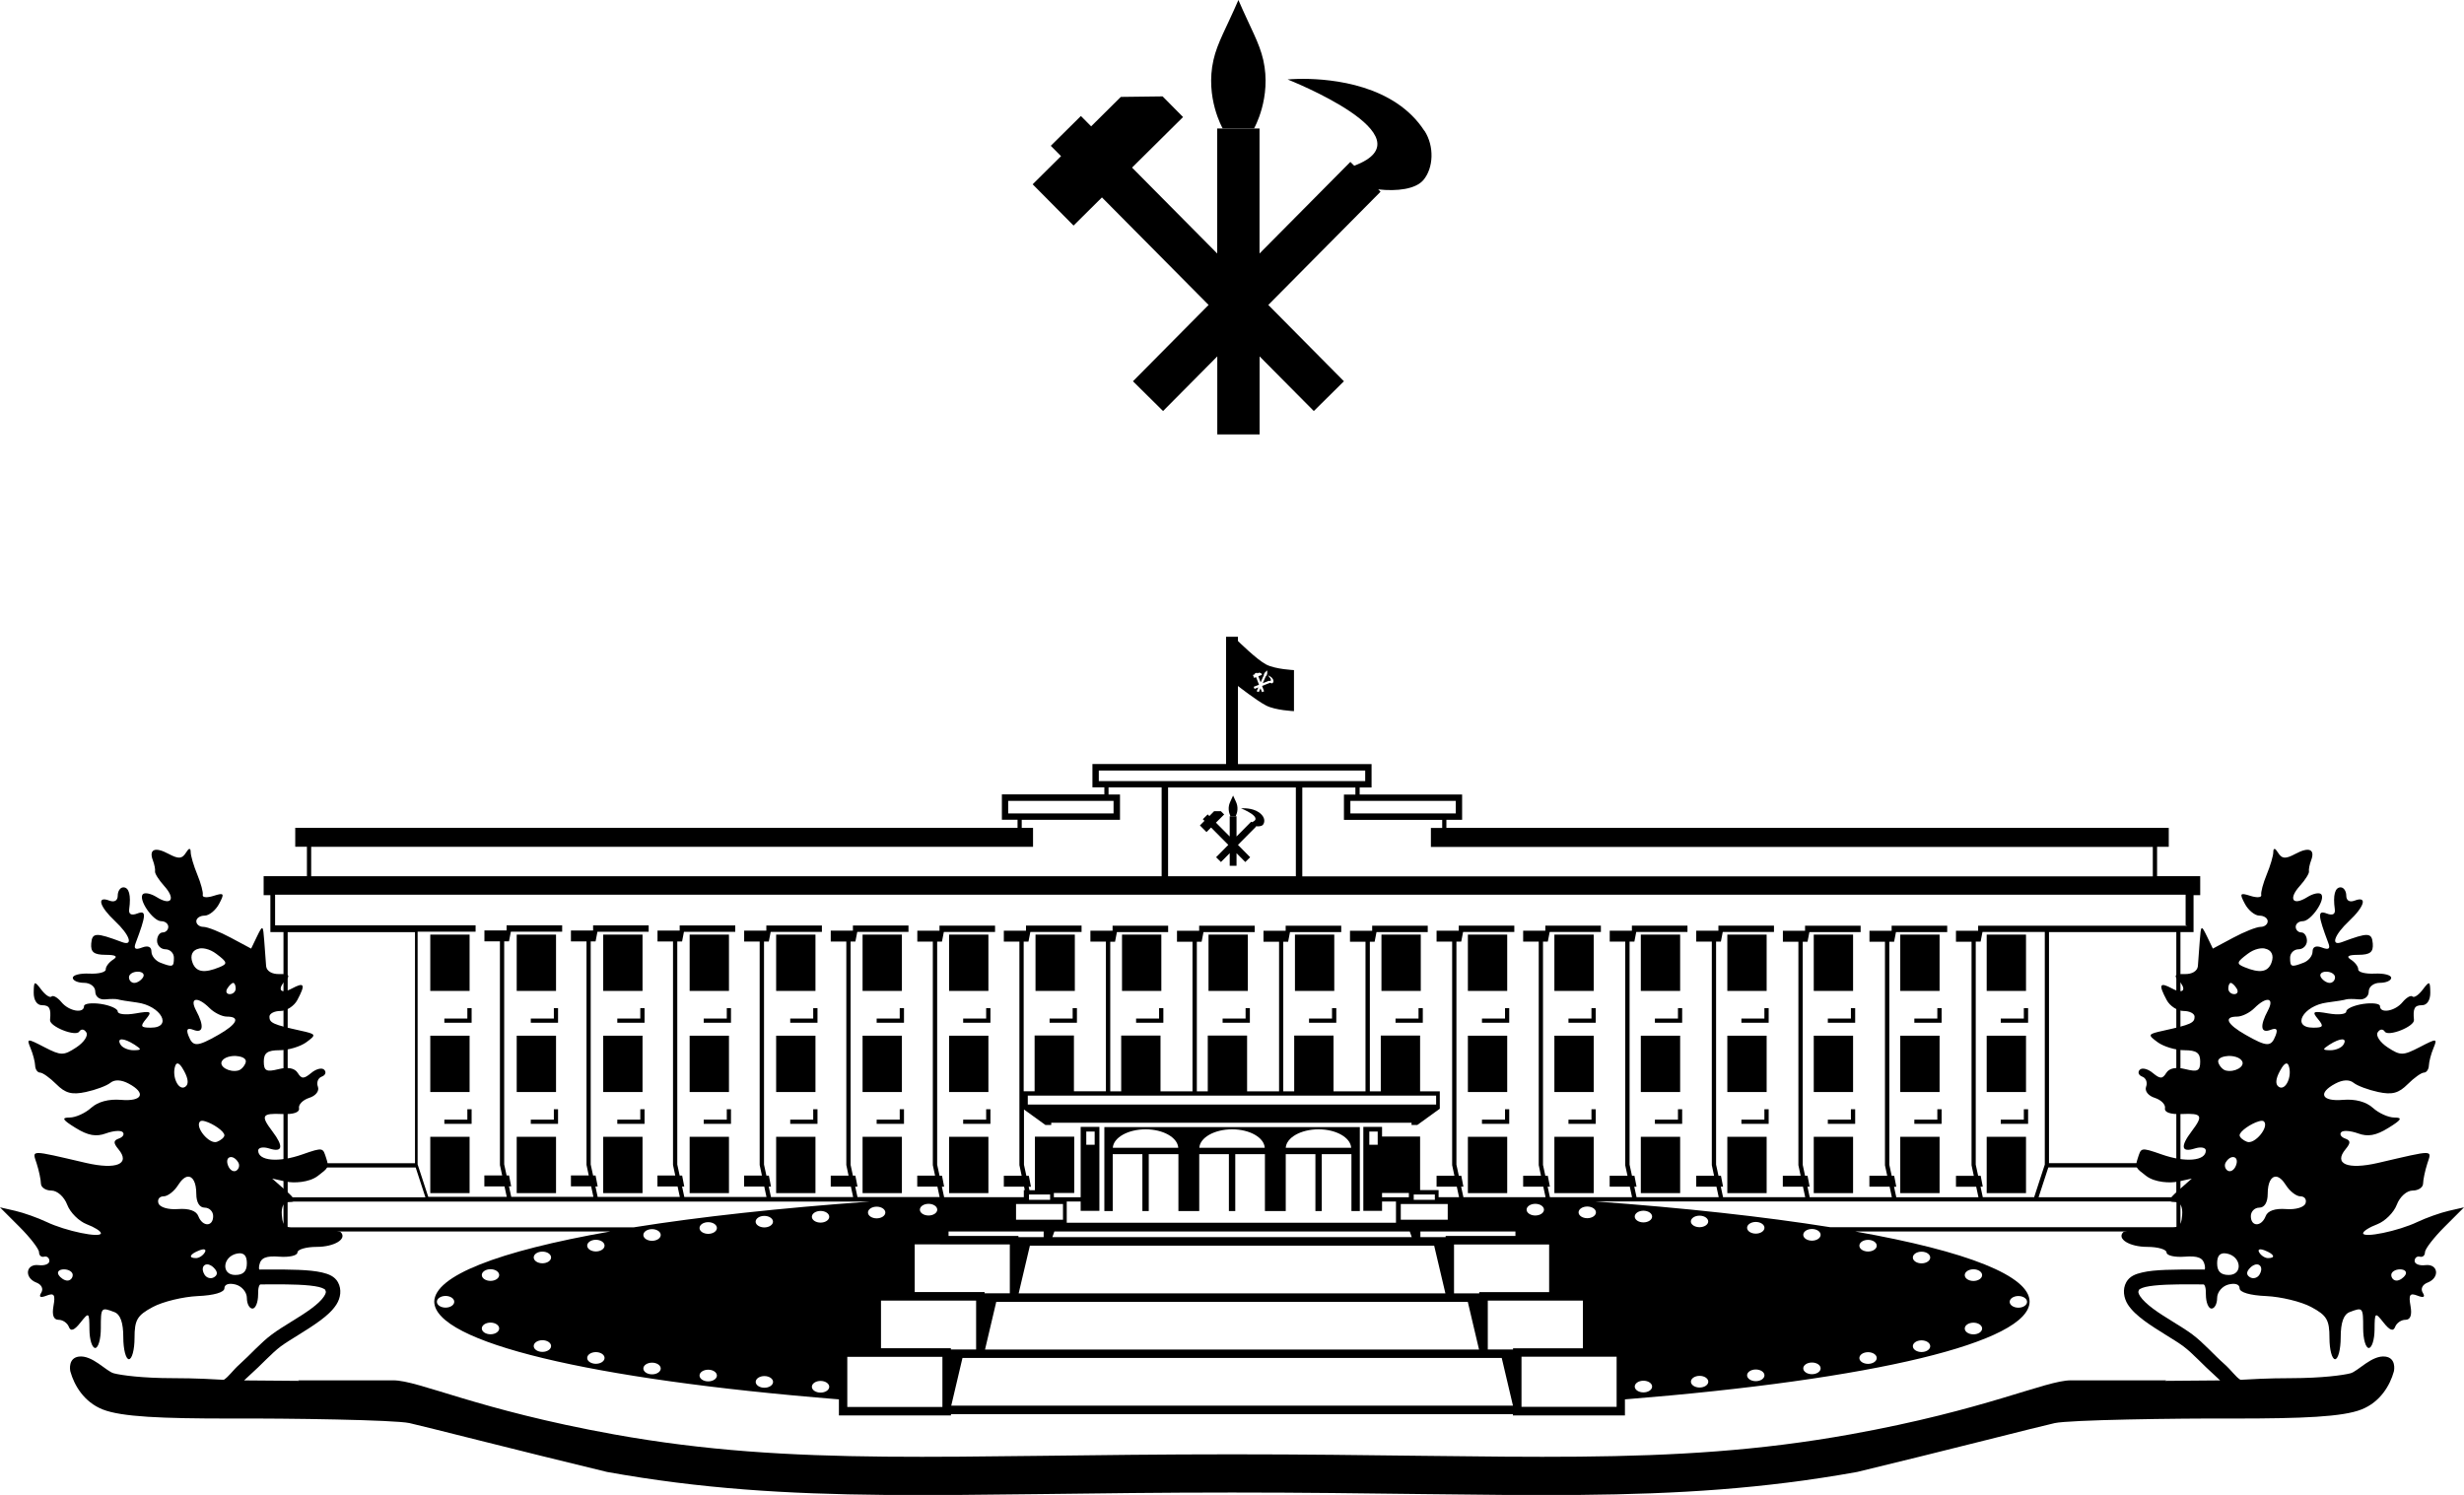 <?xml version="1.0" encoding="UTF-8"?>
<svg id="_레이어_2" data-name="레이어 2" xmlns="http://www.w3.org/2000/svg" viewBox="0 0 328.99 199.62">
  <defs>
    <style>
      .cls-1 {
        fill-rule: evenodd;
      }
    </style>
  </defs>
  <g id="svg1">
    <g>
      <path id="path10" class="cls-1" d="m35.6,169.52c-.79,0-1.62.01-2.47.02.04.63-.08,1.36-.35,1.35-.21,0-.24,0-.31,0,0,.02,0,.03,0,.05.03.2,0,.4-.06.59,2.89-.02,5.43-.06,7.36.02,1.18.05,2.15.15,2.79.3.64.15.86.38.83.33.18.32.16.47-.13.93-.29.46-.92,1.06-1.71,1.64-1.59,1.18-3.77,2.33-5.25,3.44-1.51,1.12-2.87,2.7-4.28,3.96-.97.86-1.46,1.67-2.14,2.1-1.18-.07-3.69-.22-6.77-.22-4.12,0-6.93-.39-7.92-.65-1-.26-2.88-2.47-4.67-2.23-1.41.19-1.19,1.74-1.12,2,.51,1.83,1.81,4.07,4.32,5.06,2.51.99,7.86,1.21,17,1.21,7.88-.04,22.01.18,23.96.61,1.95.43,14.53,3.67,26.36,6.52,25.06,4.52,45.86,2.75,83.47,2.75h0c37.61,0,58.41,1.77,83.47-2.75,11.83-2.85,24.42-6.1,26.36-6.52,1.95-.43,16.08-.65,23.96-.61,9.14,0,14.49-.22,17-1.21s3.81-3.22,4.32-5.06c.07-.26.3-1.81-1.12-2-1.8-.24-3.67,1.97-4.67,2.23-1,.26-3.8.64-7.92.65-3.08,0-5.59.15-6.77.22-.68-.43-1.17-1.24-2.14-2.1-1.42-1.25-2.78-2.84-4.28-3.96-1.49-1.11-3.67-2.26-5.25-3.44-.79-.59-1.42-1.19-1.71-1.64-.29-.46-.31-.61-.13-.93-.03.05.19-.18.83-.33.64-.15,1.61-.25,2.79-.3,1.93-.08,4.48-.04,7.36-.02-.06-.19-.09-.4-.06-.59,0-.02,0-.03,0-.05-.08,0-.1,0-.31,0-.27,0-.39-.73-.35-1.35-.86,0-1.68-.01-2.47-.02h0c-1.58,0-3.01,0-4.25.05-1.24.05-2.29.14-3.16.35-.87.2-1.66.49-2.11,1.29h0c-.54.97-.33,2.12.19,2.96.53.83,1.32,1.52,2.2,2.18,1.77,1.31,3.99,2.5,5.25,3.44,1.23.92,2.6,2.47,4.15,3.85.26.23.5.46.74.69-2.76.01-5.37.04-7.35.06.05-.03.12-.05.17-.07h-12.74c-3.39,0-11.29,3.94-29.43,7.21-24.34,4.39-44.8,2.67-82.57,2.67h0c-37.77,0-58.23,1.72-82.57-2.67-18.18-3.28-26.02-7.21-29.43-7.21h-12.74c.05.03.12.05.17.07-1.98-.02-4.59-.05-7.35-.06.24-.23.48-.46.74-.69,1.55-1.37,2.92-2.93,4.15-3.85,1.26-.93,3.48-2.13,5.25-3.44.89-.66,1.67-1.34,2.2-2.18.53-.83.73-1.98.19-2.95h0c-.45-.8-1.24-1.09-2.11-1.3-.87-.2-1.92-.3-3.16-.35-1.24-.05-2.67-.06-4.25-.05h0Z"/>
      <path id="path1-3" d="m25.29,113.35c-.11.02-.27.2-.48.54-.51.81-.98.83-2.3.13-1.82-.98-2.67-.62-2.09.89.2.53.33,1.19.28,1.45-.05.27.5,1.14,1.22,1.94,1.58,1.75.95,2.71-.99,1.5-.76-.48-1.59-.66-1.85-.4-.67.67,1.33,3.61,2.45,3.61.52,0,.94.34.94.75s-.34.75-.75.75-.75.51-.75,1.12.51,1.13,1.12,1.13,1.13.51,1.13,1.12c0,1.26-.14,1.31-1.81.67-.65-.25-1.19-.91-1.19-1.48,0-.65-.46-.85-1.26-.54-.89.34-1.14.17-.85-.59,1.42-3.77,1.46-4.43.23-3.96-.8.31-1.18.11-1.09-.57.26-1.87-.02-2.92-.78-2.92-.41,0-.75.5-.75,1.1,0,.67-.44.93-1.12.67-1.73-.66-1.34.77.75,2.73,1.99,1.87,2.5,3.4.94,2.81-3.49-1.31-3.99-1.29-4.11.19-.09,1.15.35,1.5,1.9,1.51,1.39,0,1.71.21,1.01.65-.55.35-.99.94-.97,1.3.02.37-.97.62-2.19.56-1.22-.06-2.21.19-2.21.56s.68.67,1.5.67,1.5.5,1.5,1.17.57,1.11,1.31,1.04c.72-.07,1.48-.07,1.69,0s1.36.27,2.56.42c3.22.42,4.84,3.36,1.85,3.36-1.35,0-1.44-.18-.63-1.16.84-1.01.66-1.1-1.41-.74-1.3.23-2.37.11-2.37-.26s-1.01-.82-2.25-1.01c-1.24-.18-2.25-.05-2.25.29,0,1.04-2.01.69-3.01-.52-.52-.63-1.12-.97-1.33-.76-.21.21-.83-.2-1.37-.92-.91-1.2-.99-1.17-1.01.39-.01,1.01.43,1.69,1.1,1.69,1.01,0,1.23.42,1.08,1.97-.09.87,3.41,2.27,3.89,1.56.27-.4.67-.36.96.11.27.44-.34,1.34-1.35,2-1.7,1.11-2.03,1.11-4.26-.04-2.31-1.2-2.39-1.19-1.84.14.32.76.59,1.81.61,2.32.02.52.32.94.66.94s1.32.7,2.17,1.55c1.21,1.21,2.08,1.44,3.94,1.04,1.31-.28,2.79-.83,3.28-1.23.57-.46,1.44-.42,2.44.11,2.38,1.27,1.84,2.41-1.02,2.17-1.64-.14-3.09.25-4,1.07-.78.71-2.07,1.29-2.87,1.29-1.13,0-.96.3.81,1.39,1.65,1.02,2.73,1.21,4.04.73.99-.36,2-.44,2.25-.16.25.27.02.65-.51.84-.76.27-.77.58-.07,1.43,1.64,1.97-.25,2.77-4.33,1.83-7.66-1.78-7.18-1.78-6.58.1.3.94.55,2.13.56,2.65s.63.94,1.4.94,1.7.81,2.11,1.89c.39,1.04,1.57,2.21,2.61,2.61,1.04.39,1.89.93,1.89,1.2,0,.68-4.71-.29-7.24-1.5-1.18-.56-3.06-1.23-4.19-1.49l-2.05-.47,2.61,2.61c1.44,1.44,2.61,2.96,2.61,3.39s.3.69.68.59c.37-.1.69.15.7.56.02.41-.63.67-1.43.57-1.74-.21-1.97,1.7-.28,2.34.67.26.94.83.63,1.33-.37.6-.14.73.71.4,1.01-.39,1.19-.12.92,1.37-.22,1.22,0,1.86.68,1.86.56,0,1.17.42,1.37.94.24.65.72.48,1.54-.56,1.15-1.45,1.19-1.42,1.21.94.01,1.34.36,2.44.77,2.44s.75-1.18.75-2.62c0-2.82.03-2.85,1.81-2.17.8.31,1.19,1.4,1.19,3.37,0,1.61.34,2.92.75,2.92s.75-1.27.75-2.83c0-2.42.35-3.02,2.44-4.14,1.34-.72,4.04-1.37,6-1.46,2.17-.09,3.56-.5,3.56-1.04s.62-.73,1.5-.5c.83.22,1.5,1.02,1.5,1.8s.34,1.41.75,1.41.75-.84.75-1.87c0-1.75.25-1.88,3.69-1.88.51,0,.9.03,1.34.05-.1-.27-.21-.53-.3-.8-4.21,0-4.8-.17-4.57-1.31.2-.97.89-1.26,2.68-1.12,1.32.1,2.41-.15,2.41-.56s1.16-.75,2.58-.75c2.36,0,4.1-1.07,3.2-1.97-.2-.2-2.02-.38-4.04-.4-3.33-.03-3.69-.2-3.82-1.83-.1-1.22.24-1.8,1.05-1.8.92,0,.78-.37-.57-1.56l-1.77-1.56,1.83.4c1.01.22,3.09.15,4.27-.76,1.33-1.03,1.53-1.1,1.12-2.34-.47-1.4-.31-1.54-3.21-.52-3.15,1.11-5.88.87-5.88-.52,0-.41.67-.54,1.5-.27,1.78.56,1.92-.28.4-2.29-1.6-2.12-1.42-2.44,1.29-2.32,1.53.07,2.37-.22,2.26-.78-.09-.49.52-1.11,1.37-1.38.88-.28,1.37-.92,1.15-1.5-.21-.55.02-1.15.51-1.33.49-.18.65-.58.35-.91s-1.08-.14-1.74.41c-.99.82-1.3.83-1.81,0-.4-.64-1.3-.82-2.57-.5-1.62.41-1.96.23-1.96-1.02,0-1.16.49-1.51,2.11-1.51,1.16,0,2.76-.48,3.56-1.06,1.39-1.02,1.35-1.09-.8-1.56-3.61-.8-4.12-1.03-4.12-1.85,0-.43.66-.77,1.47-.77s1.82-.65,2.25-1.45c1.13-2.11.96-2.45-.72-1.55-1.58.85-2.04.09-.73-1.22.53-.53.24-.75-.92-.71-1,.04-1.73-.4-1.79-1.06-.05-.62-.16-2.14-.25-3.37-.16-2.14-.2-2.17-.96-.61l-.79,1.64-2.71-1.45c-1.49-.8-3.13-1.45-3.66-1.45s-.95-.34-.95-.75.49-.75,1.1-.75,1.48-.71,1.94-1.57c.75-1.41.67-1.52-.74-1.07-.87.28-1.52.22-1.44-.12.08-.34-.25-1.57-.73-2.73-.48-1.16-.88-2.51-.88-3,0-.29-.06-.43-.17-.41h0Zm1.29,13.31c.27-.05.58-.04.92.04.44.1.93.32,1.4.68,1.46,1.1,1.52,1.31.43,1.76-2.06.85-3.14.68-3.62-.58-.4-1.05.05-1.74.87-1.89h0Zm-8.19,3.09c.64,0,.96.34.71.75s-.78.75-1.17.75-.71-.34-.71-.75.53-.75,1.17-.75Zm12.75,1.5c.18,0,.33.34.33.75s-.36.75-.79.75-.59-.34-.33-.75c.25-.41.61-.75.79-.75Zm-5.01,2.27c.36-.07,1.05.29,1.86,1.1.62.62,1.66,1.13,2.3,1.13,1.85,0,1.38,1.01-1.14,2.44-2.85,1.62-3.4,1.63-3.99.1-.33-.86-.14-1.08.67-.77,1.32.51,1.46-.51.36-2.57-.47-.88-.43-1.36-.06-1.43h0Zm-9.87,5.27c.36,0,.97.24,1.71.71.97.63.95.73-.14.74-.7,0-1.48-.33-1.73-.74-.29-.47-.19-.71.17-.71Zm15.32,2.23c.76.05,1.39.35,1.22.87-.16.49-.61.97-1,1.06-1.19.29-2.61-.54-2.16-1.27.31-.51,1.19-.72,1.95-.67h0Zm-7.99,1.02c.23-.14.58.19,1,.99.58,1.08.62,1.8.12,2.11-.88.54-1.79-1.38-1.32-2.79.05-.16.12-.26.19-.31h0Zm3.83,7.7c.98.28,2.54,1.31,2.54,1.86,0,.27-.45.66-.99.87-1.02.39-2.99-1.98-2.26-2.72.12-.12.38-.11.71-.01h0Zm3.26,4.79c.31-.1.77.1,1.12.67.24.38.12.89-.25,1.12-.38.23-.88-.08-1.11-.7-.23-.61-.07-1,.24-1.09h0Zm-5.6,2.6c.65-.06,1.13.76,1.13,2.3,0,1.13.43,1.83,1.12,1.83.62,0,1.13.51,1.13,1.13,0,1.45-1.42,1.46-1.98,0-.27-.71-1.25-1.05-2.71-.94-1.29.1-2.42-.23-2.61-.76-.18-.52.12-.94.68-.94s1.44-.69,1.96-1.53c.44-.7.89-1.06,1.28-1.1h0Zm2.25,9.73c.13.05.13.19,0,.4-.25.41-.77.74-1.16.74-1.08,0-.84-.54.46-1.04.33-.13.58-.16.7-.11h0Zm4.91.52c.49.09.72.52.72,1.32,0,1.07-.48,1.55-1.55,1.55-1.92,0-1.7-2.48.25-2.86.23-.04.42-.05.58-.02h0Zm-4.4,1.48c.22.05.46.18.7.42.54.54.55.96.04,1.27-.42.26-.99.11-1.27-.34-.53-.86-.12-1.5.53-1.36h0Zm-19.3.64c.64,0,1.17.34,1.17.75s-.32.75-.71.75-.91-.34-1.17-.75.06-.75.71-.75Z"/>
      <path id="path1-3-9" d="m303.7,113.35c.11.02.27.2.48.54.51.81.98.83,2.3.13,1.82-.98,2.67-.62,2.09.89-.2.53-.33,1.19-.28,1.45.05.27-.5,1.14-1.22,1.94-1.58,1.75-.95,2.71.99,1.5.76-.48,1.59-.66,1.85-.4.67.67-1.33,3.61-2.45,3.61-.52,0-.94.34-.94.75s.34.75.75.75.75.51.75,1.12-.51,1.13-1.12,1.13-1.13.51-1.13,1.12c0,1.26.14,1.31,1.81.67.65-.25,1.19-.91,1.19-1.48,0-.65.46-.85,1.26-.54.89.34,1.14.17.85-.59-1.42-3.77-1.46-4.43-.23-3.96.8.31,1.18.11,1.09-.57-.26-1.87.02-2.92.78-2.92.41,0,.75.5.75,1.1,0,.67.44.93,1.12.67,1.73-.66,1.34.77-.75,2.73-1.99,1.87-2.5,3.4-.94,2.81,3.49-1.31,3.99-1.29,4.11.19.09,1.15-.35,1.5-1.9,1.51-1.39,0-1.71.21-1.01.65.55.35.99.94.97,1.3-.02.37.97.62,2.19.56,1.22-.06,2.21.19,2.21.56s-.68.67-1.5.67-1.5.5-1.5,1.17-.57,1.11-1.31,1.04c-.72-.07-1.48-.07-1.69,0-.21.08-1.36.27-2.56.42-3.22.42-4.84,3.36-1.85,3.36,1.35,0,1.44-.18.63-1.16-.84-1.01-.66-1.1,1.41-.74,1.3.23,2.37.11,2.37-.26s1.01-.82,2.25-1.01c1.24-.18,2.25-.05,2.25.29,0,1.04,2.01.69,3.01-.52.52-.63,1.12-.97,1.33-.76.21.21.83-.2,1.37-.92.91-1.2.99-1.17,1.01.39.01,1.01-.43,1.69-1.1,1.69-1.01,0-1.23.42-1.08,1.97.09.87-3.41,2.27-3.89,1.56-.27-.4-.67-.36-.96.11-.27.44.34,1.34,1.35,2,1.7,1.11,2.03,1.11,4.26-.04,2.31-1.2,2.39-1.19,1.84.14-.32.76-.59,1.81-.61,2.32-.02.52-.32.94-.66.94s-1.32.7-2.17,1.55c-1.21,1.21-2.08,1.44-3.94,1.04-1.31-.28-2.79-.83-3.28-1.23-.57-.46-1.44-.42-2.44.11-2.38,1.27-1.84,2.41,1.02,2.17,1.64-.14,3.09.25,4,1.07.78.71,2.07,1.29,2.87,1.29,1.13,0,.96.3-.81,1.39-1.65,1.02-2.73,1.21-4.04.73-.99-.36-2-.44-2.25-.16-.25.27-.02.65.51.84.76.27.77.58.07,1.43-1.64,1.97.25,2.77,4.33,1.83,7.66-1.78,7.18-1.78,6.58.1-.3.94-.55,2.13-.56,2.65,0,.52-.63.94-1.4.94s-1.7.81-2.11,1.89c-.39,1.04-1.57,2.21-2.61,2.61-1.04.39-1.89.93-1.89,1.2,0,.68,4.71-.29,7.24-1.5,1.18-.56,3.06-1.23,4.19-1.49l2.05-.47-2.61,2.61c-1.44,1.44-2.61,2.96-2.61,3.39s-.3.69-.68.59c-.37-.1-.69.15-.7.56-.01.41.63.67,1.43.57,1.74-.21,1.97,1.7.28,2.34-.67.26-.94.83-.63,1.33.37.6.14.73-.71.4-1.01-.39-1.19-.12-.92,1.37.22,1.22,0,1.86-.68,1.86-.56,0-1.17.42-1.37.94-.24.65-.72.48-1.54-.56-1.15-1.45-1.19-1.42-1.21.94-.01,1.34-.36,2.44-.77,2.44s-.75-1.18-.75-2.62c0-2.82-.03-2.85-1.81-2.17-.8.31-1.19,1.4-1.19,3.37,0,1.61-.34,2.92-.75,2.92s-.75-1.27-.75-2.83c0-2.42-.35-3.02-2.44-4.14-1.34-.72-4.04-1.37-6-1.46-2.17-.09-3.56-.5-3.56-1.04s-.62-.73-1.5-.5c-.83.22-1.5,1.02-1.5,1.8s-.34,1.41-.75,1.41-.75-.84-.75-1.87c0-1.75-.25-1.88-3.69-1.88-.51,0-.9.03-1.34.05.1-.27.21-.53.3-.8,4.21,0,4.8-.17,4.57-1.31-.2-.97-.89-1.26-2.68-1.12-1.32.1-2.41-.15-2.41-.56s-1.16-.75-2.58-.75c-2.36,0-4.1-1.07-3.2-1.97.2-.2,2.02-.38,4.04-.4,3.33-.03,3.69-.2,3.82-1.83.1-1.22-.24-1.8-1.05-1.8-.92,0-.78-.37.57-1.56l1.77-1.56-1.83.4c-1.01.22-3.09.15-4.27-.76-1.33-1.03-1.53-1.1-1.12-2.34.47-1.4.31-1.54,3.21-.52,3.15,1.11,5.88.87,5.88-.52,0-.41-.67-.54-1.5-.27-1.78.56-1.92-.28-.4-2.29,1.6-2.12,1.42-2.44-1.29-2.32-1.53.07-2.37-.22-2.26-.78.09-.49-.52-1.11-1.37-1.38-.88-.28-1.37-.92-1.15-1.5.21-.55-.02-1.15-.51-1.33-.49-.18-.65-.58-.35-.91s1.08-.14,1.74.41c.99.82,1.3.83,1.81,0,.4-.64,1.3-.82,2.57-.5,1.62.41,1.96.23,1.96-1.02,0-1.16-.49-1.51-2.11-1.51-1.16,0-2.76-.48-3.56-1.06-1.39-1.02-1.35-1.09.8-1.56,3.61-.8,4.12-1.03,4.12-1.85,0-.43-.66-.77-1.47-.77s-1.82-.65-2.25-1.45c-1.13-2.11-.96-2.45.72-1.55,1.58.85,2.04.09.73-1.22-.53-.53-.24-.75.92-.71,1,.04,1.73-.4,1.79-1.06.05-.62.16-2.14.25-3.37.16-2.14.2-2.17.96-.61l.79,1.64,2.71-1.45c1.49-.8,3.13-1.45,3.66-1.45s.95-.34.95-.75-.49-.75-1.1-.75-1.48-.71-1.94-1.57c-.75-1.41-.67-1.52.74-1.07.87.28,1.52.22,1.44-.12-.08-.34.25-1.57.73-2.73.48-1.16.88-2.51.88-3,0-.29.06-.43.17-.41h0Zm-1.29,13.31c-.27-.05-.58-.04-.92.04-.44.1-.93.32-1.4.68-1.46,1.1-1.52,1.31-.43,1.76,2.06.85,3.14.68,3.62-.58.4-1.05-.05-1.74-.87-1.89h0Zm8.19,3.09c-.64,0-.96.34-.71.75.25.41.78.75,1.17.75s.71-.34.71-.75-.53-.75-1.17-.75Zm-12.75,1.5c-.18,0-.33.34-.33.75s.36.75.79.75.59-.34.33-.75c-.25-.41-.61-.75-.79-.75Zm5.01,2.27c-.36-.07-1.05.29-1.86,1.1-.62.62-1.66,1.13-2.3,1.13-1.85,0-1.38,1.01,1.14,2.44,2.85,1.62,3.4,1.63,3.99.1.33-.86.14-1.08-.67-.77-1.32.51-1.46-.51-.36-2.57.47-.88.43-1.36.06-1.43h0Zm9.87,5.27c-.36,0-.97.24-1.71.71-.97.63-.95.73.14.74.7,0,1.48-.33,1.73-.74.29-.47.19-.71-.17-.71h0Zm-15.32,2.23c-.76.05-1.39.35-1.22.87.16.49.61.97,1,1.06,1.19.29,2.61-.54,2.16-1.27-.31-.51-1.19-.72-1.95-.67h0Zm7.99,1.02c-.23-.14-.58.19-1,.99-.58,1.08-.62,1.8-.12,2.11.88.54,1.79-1.38,1.32-2.79-.05-.16-.12-.26-.19-.31h0Zm-3.83,7.7c-.98.28-2.54,1.31-2.54,1.86,0,.27.45.66.99.87,1.02.39,2.99-1.98,2.26-2.72-.12-.12-.38-.11-.71-.01h0Zm-3.26,4.79c-.31-.1-.77.1-1.12.67-.24.38-.12.89.25,1.12.38.23.88-.08,1.11-.7.23-.61.07-1-.24-1.09h0Zm5.6,2.6c-.65-.06-1.13.76-1.13,2.3,0,1.13-.43,1.83-1.12,1.83-.62,0-1.13.51-1.13,1.13,0,1.45,1.42,1.46,1.98,0,.27-.71,1.25-1.05,2.71-.94,1.29.1,2.42-.23,2.61-.76.18-.52-.12-.94-.68-.94s-1.44-.69-1.96-1.53c-.44-.7-.89-1.06-1.28-1.1h0Zm-2.25,9.73c-.13.05-.13.19,0,.4.25.41.77.74,1.16.74,1.08,0,.84-.54-.46-1.04-.33-.13-.58-.16-.7-.11h0Zm-4.91.52c-.49.09-.72.52-.72,1.32,0,1.07.48,1.55,1.55,1.55,1.92,0,1.7-2.48-.25-2.86-.23-.04-.42-.05-.58-.02h0Zm4.4,1.48c-.22.05-.46.18-.7.42-.54.54-.55.96-.04,1.27.42.26.99.11,1.27-.34.53-.86.12-1.5-.53-1.36h0Zm19.3.64c-.64,0-1.17.34-1.17.75s.32.75.71.75.91-.34,1.17-.75c.25-.41-.06-.75-.71-.75Z"/>
      <g>
        <path d="m164.64,109h.34s.38-.66.2-1.48c-.08-.38-.27-.67-.54-1.29-.27.62-.45.92-.54,1.29-.18.81.2,1.48.2,1.48h.34Z"/>
        <path d="m168.65,109.05c-.64-.99-1.98-1.12-2.61-1.12-.21,0-.34.01-.34.01,0,0,3.12,1.23,1.44,1.86l-.08-.08-1.96,1.98v-2.7h-.91v2.7l-1.84-1.85,1.1-1.09-.44-.44h-.9s-.64.65-.64.65l-.22-.22-.65.64.22.22-.61.61.88.89.61-.61,2.3,2.32-1.63,1.65.65.64,1.17-1.18v1.68h.91v-1.68l1.17,1.18.65-.64-1.63-1.65,2.42-2.44-.05-.05c.41.05.81,0,.97-.2.22-.26.24-.73.02-1.06Z"/>
      </g>
      <g>
        <path d="m165.35,17.15h2.09s2.37-4.11,1.23-9.14c-.53-2.32-1.66-4.17-3.32-8.01-1.66,3.84-2.8,5.68-3.33,8.01-1.14,5.03,1.23,9.14,1.23,9.14h2.09Z"/>
        <path d="m190.18,17.47c-3.97-6.13-12.26-6.93-16.15-6.94-1.3,0-2.11.08-2.11.08,0,0,19.34,7.61,8.89,11.52l-.51-.51-12.13,12.23v-16.69h-5.65v16.69l-11.37-11.47,6.81-6.75-2.73-2.76-5.58.07-3.96,3.93-1.37-1.38-4.02,3.98,1.37,1.38-3.79,3.76,5.46,5.51,3.79-3.76,14.24,14.36-10.1,10.19,4.02,3.98,7.24-7.3v10.42h5.65v-10.42l7.24,7.3,4.02-3.98-10.1-10.19,14.99-15.12-.31-.31c2.51.28,5-.03,6.03-1.25,1.36-1.61,1.48-4.51.15-6.57Z"/>
      </g>
      <g>
        <rect x="57.45" y="138.3" width="5.25" height="7.52"/>
        <rect x="57.45" y="124.8" width="5.25" height="7.52"/>
        <rect x="57.45" y="151.8" width="5.25" height="7.52"/>
        <rect x="265.26" y="124.8" width="5.25" height="7.52"/>
        <polygon points="270.22 149.51 267.14 149.51 267.14 150.07 270.22 150.07 270.79 150.07 270.79 149.51 270.79 148.12 270.22 148.12 270.22 149.51"/>
        <rect x="265.26" y="151.8" width="5.25" height="7.52"/>
        <polygon points="270.22 136.01 267.14 136.01 267.14 136.57 270.22 136.57 270.79 136.57 270.79 136.01 270.79 134.62 270.22 134.62 270.22 136.01"/>
        <polygon points="62.4 149.51 59.33 149.51 59.33 150.07 62.4 150.07 62.97 150.07 62.97 149.51 62.97 148.12 62.4 148.12 62.4 149.51"/>
        <rect x="265.26" y="138.3" width="5.25" height="7.52"/>
        <polygon points="120.13 149.51 117.05 149.51 117.05 150.07 120.13 150.07 120.7 150.07 120.7 149.51 120.7 148.12 120.13 148.12 120.13 149.51"/>
        <rect x="207.54" y="138.3" width="5.25" height="7.52"/>
        <polygon points="212.49 149.51 209.42 149.51 209.42 150.07 212.49 150.07 213.06 150.07 213.06 149.51 213.06 148.12 212.49 148.12 212.49 149.51"/>
        <rect x="207.54" y="151.8" width="5.25" height="7.52"/>
        <rect x="207.54" y="124.8" width="5.25" height="7.52"/>
        <polygon points="200.95 136.01 197.87 136.01 197.87 136.57 200.95 136.57 201.51 136.57 201.51 136.01 201.51 134.62 200.95 134.62 200.95 136.01"/>
        <polygon points="62.4 136.01 59.33 136.01 59.33 136.57 62.4 136.57 62.97 136.57 62.97 136.01 62.97 134.62 62.4 134.62 62.4 136.01"/>
        <rect x="219.08" y="138.3" width="5.25" height="7.52"/>
        <rect x="219.08" y="124.8" width="5.25" height="7.52"/>
        <polygon points="224.04 149.51 220.96 149.51 220.96 150.07 224.04 150.07 224.6 150.07 224.6 149.51 224.6 148.12 224.04 148.12 224.04 149.51"/>
        <polygon points="212.49 136.01 209.42 136.01 209.42 136.57 212.49 136.57 213.06 136.57 213.06 136.01 213.06 134.62 212.49 134.62 212.49 136.01"/>
        <rect x="184.45" y="124.8" width="5.25" height="7.52"/>
        <polygon points="189.4 136.01 186.33 136.01 186.33 136.57 189.4 136.57 189.97 136.57 189.97 136.01 189.97 134.62 189.4 134.62 189.4 136.01"/>
        <polygon points="200.95 149.51 197.87 149.51 197.87 150.07 200.95 150.07 201.51 150.07 201.51 149.51 201.51 148.12 200.95 148.12 200.95 149.51"/>
        <rect x="172.9" y="124.8" width="5.25" height="7.52"/>
        <path d="m147.44,161.71h1.13v-7.59h3.96v7.59h.85v-7.59h3.96v7.59h2.78v-7.59h3.96v7.59h.85v-7.59h3.96v7.59h2.78v-7.59h3.96v7.59h.85v-7.59h3.96v7.59h1.12v-11.21h-34.11v11.21Zm28.6-10.91c2.35,0,4.28,1.09,4.37,2.47h-8.74c.09-1.37,2.01-2.46,4.37-2.47Zm-11.54,0c2.35,0,4.28,1.09,4.37,2.47h-8.74c.09-1.37,2.01-2.46,4.37-2.47Zm-11.55,0c2.35,0,4.28,1.09,4.37,2.47h-8.74c.09-1.37,2.01-2.46,4.37-2.47Z"/>
        <rect x="195.99" y="124.8" width="5.25" height="7.52"/>
        <rect x="195.99" y="151.8" width="5.25" height="7.52"/>
        <rect x="195.99" y="138.3" width="5.25" height="7.52"/>
        <polygon points="177.85 136.01 174.78 136.01 174.78 136.57 177.85 136.57 178.42 136.57 178.42 136.01 178.42 134.62 177.85 134.62 177.85 136.01"/>
        <polygon points="247.13 149.51 244.05 149.51 244.05 150.07 247.13 150.07 247.7 150.07 247.7 149.51 247.7 148.12 247.13 148.12 247.13 149.51"/>
        <rect x="253.72" y="151.8" width="5.25" height="7.52"/>
        <rect x="253.72" y="138.3" width="5.25" height="7.52"/>
        <polygon points="247.13 136.01 244.05 136.01 244.05 136.57 247.13 136.57 247.7 136.57 247.7 136.01 247.7 134.62 247.13 134.62 247.13 136.01"/>
        <rect x="253.72" y="124.8" width="5.25" height="7.52"/>
        <path d="m288.01,117.01v-3.93h1.56v-2.53h-96.45v-1.08h2.1v-3.38h-13.68v-.94h1.59v-3.12h-17.84v-10.43s2.51,1.97,3.76,2.61c1.25.65,3.72.75,3.72.75v-5.48s-2.47-.1-3.72-.75c-1.25-.65-3.75-3.13-3.76-3.13v-.57h-1.59v16.99h-17.84v3.12h1.59v.94h-13.68v3.38h2.09v1.08H39.42v2.53h1.56v3.93h-5.78v2.53h.9v4.93h1.75v39.98h43.64c-15.15,2.66-23.44,5.96-23.51,9.37.07,5.4,20.7,10.38,54.03,13.05v2.15h14.96v-.17h75.03v.17h14.96v-2.15c33.34-2.66,53.97-7.64,54.03-13.05,0-3.41-8.22-6.71-23.29-9.37h43.43v-39.98h1.75v-4.93h.89v-2.53h-5.78Zm-119.15-27.17c.08-.1.17-.17.34-.32,0,.22.01.34-.01.46-.05.27-.26.42-.26.42l-.1-.05-.1-.05s-.03-.25.14-.47Zm-1.31.09l.28-.11.04.1.28-.11.27.12.07.19-.48.18.31.81.36-.82.28.12-.36.82.86-.34v.04c.61.03-.17-.75-.17-.75,0,0,.04.01.1.04.19.08.58.3.64.69.02.13-.05.27-.15.32-.08.04-.2,0-.32-.07v.02s-1.05.41-1.05.41l.27.72-.28.11-.2-.51-.23.51-.28-.12.22-.51-.51.2-.11-.28.71-.28-.39-1.01-.27.1-.15-.39.27-.1-.04-.1Zm-108.06,84.68c-.64,0-1.16-.35-1.16-.78,0-.43.52-.78,1.16-.78s1.16.35,1.16.78c0,.43-.52.78-1.16.78Zm6,3.56c-.64,0-1.16-.35-1.16-.78,0-.43.52-.78,1.16-.78s1.16.35,1.16.78c0,.43-.52.78-1.16.78Zm0-7.13c-.64,0-1.16-.35-1.16-.78,0-.43.52-.78,1.16-.78s1.16.35,1.16.78c0,.43-.52.78-1.16.78Zm6.93,9.48c-.64,0-1.16-.35-1.16-.78,0-.43.52-.78,1.16-.78s1.16.35,1.16.78c0,.43-.52.78-1.16.78Zm0-11.83c-.64,0-1.16-.35-1.16-.78,0-.43.52-.78,1.16-.78s1.16.35,1.16.78c0,.43-.52.78-1.16.78Zm7.14,13.42c-.64,0-1.16-.35-1.16-.78,0-.43.52-.78,1.16-.78s1.16.35,1.16.78c0,.43-.52.78-1.16.78Zm0-15c-.64,0-1.16-.35-1.16-.78,0-.43.52-.78,1.16-.78s1.16.35,1.16.78c0,.43-.52.78-1.16.78Zm189.93,5.95c.64,0,1.16.35,1.16.78,0,.43-.52.78-1.16.78-.64,0-1.16-.35-1.16-.78,0-.43.52-.78,1.16-.78Zm-6-3.57c.64,0,1.16.35,1.16.78,0,.43-.52.78-1.16.78-.64,0-1.16-.35-1.16-.78,0-.43.52-.78,1.16-.78Zm0,7.13c.64,0,1.16.35,1.16.78,0,.43-.52.78-1.16.78-.64,0-1.16-.35-1.16-.78,0-.43.52-.78,1.16-.78Zm-6.93-9.48c.64,0,1.16.35,1.16.78,0,.43-.52.78-1.16.78-.64,0-1.16-.35-1.16-.78,0-.43.52-.78,1.16-.78Zm0,11.84c.64,0,1.16.35,1.16.78,0,.43-.52.78-1.16.78-.64,0-1.16-.35-1.16-.78,0-.43.52-.78,1.16-.78Zm-7.14-13.42c.64,0,1.16.35,1.16.78,0,.43-.52.78-1.16.78-.64,0-1.16-.35-1.16-.78,0-.43.52-.78,1.16-.78Zm0,15c.64,0,1.16.35,1.16.78,0,.43-.52.78-1.16.78-.64,0-1.16-.35-1.16-.78,0-.43.52-.78,1.16-.78Zm38.02-67.47v3.93h-113.56v-11.86h7.09v.94h-1.53v3.38h13.12v1.08h-1.51v2.53h96.39Zm-93.07-6.15v1.68h-14.07v-1.68h14.07Zm-47.66-2.64v-1.41h35.57v1.41h-35.57Zm26.31.85v11.86h-17.06v-11.86h17.06Zm-38.41,3.47v-1.68h14.07v1.68h-14.07Zm-93.07,4.46h96.39v-2.53h-1.51v-1.08h13.12v-3.38h-1.53v-.94h7.09v11.86H41.55v-3.93Zm13.96,42.82l.48,1.47.82,2.51h-18.39v-3.98h17.09Zm-17.09-.57v-30.86h17v30.86h-17Zm48.65,28.19c-.64,0-1.16-.35-1.16-.78,0-.43.52-.78,1.16-.78s1.16.35,1.16.78c0,.43-.52.78-1.16.78Zm0-17.83c-.64,0-1.16-.35-1.16-.78,0-.43.52-.78,1.16-.78s1.16.35,1.16.78c0,.43-.52.78-1.16.78Zm7.5,18.77c-.64,0-1.16-.35-1.16-.78,0-.43.52-.78,1.16-.78s1.16.35,1.16.78c0,.43-.52.78-1.16.78Zm0-19.7c-.64,0-1.16-.35-1.16-.78,0-.43.52-.78,1.16-.78s1.16.35,1.16.78c0,.43-.52.78-1.16.78Zm7.5,20.55c-.64,0-1.16-.35-1.16-.78,0-.43.52-.78,1.16-.78s1.16.35,1.16.78c0,.43-.52.78-1.16.78Zm.05-21.41h-.11c-.61-.02-1.1-.35-1.11-.76,0-.43.52-.78,1.16-.78s1.16.35,1.16.78c-.01.41-.5.74-1.11.76Zm7.45,22.06c-.64,0-1.16-.35-1.16-.78,0-.43.52-.78,1.16-.78s1.16.35,1.16.78c0,.43-.52.78-1.16.78Zm0-22.7c-.64,0-1.16-.35-1.16-.78,0-.43.52-.78,1.16-.78s1.16.35,1.16.78c0,.43-.52.78-1.16.78Zm-24.94.63h-46.22v-3.44h77.73c-11.95.86-22.64,2.02-31.52,3.44Zm32.43-2.76c.64,0,1.16.35,1.16.78,0,.43-.52.78-1.16.78-.64,0-1.16-.35-1.16-.78,0-.43.52-.78,1.16-.78Zm8.78,20.38v6.37h-12.7v-6.7h12.7v.33Zm-8.2-1.47v-6.37h12.7v6.53h-3.37v-.17h-9.33Zm7.87-13.87h9.33v6.53h-3.37v-.17h-9.33v-6.37h3.37Zm-2.68-4.64c0-.43.52-.78,1.16-.78s1.16.35,1.16.78c0,.43-.52.78-1.16.78-.64,0-1.16-.35-1.16-.78Zm17.96-.75h1.15v2.09h-6.27v-2.09h5.12Zm-3.39-.57v-.71h2.82v.71h-2.82Zm54.76.57h1.15v2.09h-6.27v-2.09h5.12Zm-3.39-.57v-.71h2.82v.71h-2.82Zm18.08,5.96v6.37h-9.33v.17h-3.37v-6.53h12.7Zm-3.01-4.64c0-.43.52-.78,1.16-.78s1.16.35,1.16.78c0,.43-.52.78-1.16.78-.64,0-1.16-.35-1.16-.78Zm-12.34,4.81l1.5,6.37h-56.98l1.5-6.37h53.98Zm-52.12-1.14v-.76h0v.76h0Zm56.61,8.64l1.5,6.37h-65.96l1.5-6.37h62.96Zm6.37-8.8h-9.33v.16h-3.37v-.76h12.69v.6Zm-14.12-.6l.27.76h-47.99l.27-.76h47.45Zm-48.88,0v.76h-3.37v-.16h-9.33v-.6h12.69Zm-12.34,23.26l1.5-6.37h72l1.5,6.37h-75Zm75.01-7.5h-3.37v-6.53h12.7v6.37h-9.33v.17Zm8.75-18.31c0-.43.52-.78,1.16-.78s1.16.35,1.16.78c0,.43-.52.78-1.16.78-.64,0-1.16-.35-1.16-.78Zm5.08,25.97h-12.7v-6.7h12.7v6.7Zm3.58-1.93c-.64,0-1.16-.35-1.16-.78,0-.43.52-.78,1.16-.78s1.16.35,1.16.78c0,.43-.52.78-1.16.78Zm0-22.7c-.64,0-1.16-.35-1.16-.78,0-.43.52-.78,1.16-.78s1.16.35,1.16.78c0,.43-.52.78-1.16.78Zm7.5,22.05c-.64,0-1.16-.35-1.16-.78,0-.43.52-.78,1.16-.78s1.16.35,1.16.78c0,.43-.52.78-1.16.78Zm.05-21.41h-.11c-.61-.02-1.1-.35-1.11-.76,0-.43.52-.78,1.16-.78s1.16.35,1.16.78c-.01.41-.5.74-1.11.76Zm7.45,20.56c-.64,0-1.16-.35-1.16-.78,0-.43.52-.78,1.16-.78s1.16.35,1.16.78c0,.43-.52.78-1.16.78Zm0-19.7c-.64,0-1.16-.35-1.16-.78,0-.43.52-.78,1.16-.78s1.16.35,1.16.78c0,.43-.52.78-1.16.78Zm7.5,18.77c-.64,0-1.16-.35-1.16-.78,0-.43.52-.78,1.16-.78s1.16.35,1.16.78c0,.43-.52.78-1.16.78Zm0-17.83c-.64,0-1.16-.35-1.16-.78,0-.43.52-.78,1.16-.78s1.16.35,1.16.78c0,.43-.52.78-1.16.78Zm48.66-1.8h-46.24c-8.84-1.41-19.49-2.58-31.39-3.44h77.64v3.44Zm-26.14-6.87h-.33l-.32-1.48v-29.78h.65l.25-1.29h8.32v31.06l-1.42,4.35h-6.86l-.3-1.4h.3l-.28-1.46Zm26.13-1.11v3.98h-18.39l1.3-3.98h17.09Zm-17-.57v-30.86h17v30.86h-17Zm18.46-31.71h-27.92v.68h-2.96v1.46h2.08v29.84h0s.3,1.42.3,1.42h-2.38v1.46h2.7l.3,1.4h-10.97l-.3-1.4h.3l-.28-1.46h-.33l-.32-1.48v-29.78h.64l.25-1.29h6.84v-.85h-7.42v.68h-2.96v1.46h2.07v29.86s.3,1.39.3,1.39h-2.38v1.46h2.7l.3,1.4h-10.97l-.3-1.4h.29l-.28-1.46h-.33l-.31-1.45v-29.8h.64l.25-1.29h6.84v-.85h-7.42v.68h-2.96v1.46h2.07v29.84l.3,1.41h-2.38v1.46h2.69l.3,1.4h-10.97l-.3-1.4h.3l-.28-1.46h-.33l-.32-1.48v-29.78h.64l.25-1.29h6.84v-.85h-7.42v.68h-2.96v1.46h2.08v29.84h0s.3,1.42.3,1.42h-2.38v1.46h2.7l.3,1.4h-10.97l-.3-1.4h.3l-.28-1.46h-.33l-.32-1.48v-29.78h.64l.25-1.29h6.84v-.85h-7.42v.68h-2.96v1.46h2.07v29.87s.3,1.39.3,1.39h-2.38v1.46h2.69l.3,1.4h-10.97l-.3-1.4h.3l-.28-1.46h-.33l-.31-1.45v-29.81h.64l.25-1.29h6.84v-.85h-7.42v.68h-2.96v1.46h2.08v29.84h0s.3,1.42.3,1.42h-2.38v1.46h2.69l.3,1.4h-10.97l-.3-1.4h.3l-.28-1.46h-.33l-.32-1.48v-29.78h.64l.25-1.29h6.84v-.85h-7.42v.68h-2.96v1.46h2.08v29.84h0s.3,1.42.3,1.42h-2.38v1.46h2.7l.3,1.4h-2.73v-.94h-2.47v-7.15h-5.08v-1.29h-2.5v11.21h2.5v-2.39h3.58v.57h-3.58v.57h1.86v2.84h-43.96v-2.84h1.86v1.25h2.5v-11.21h-2.5v9.39h-3.58v-.57h2.72v-7.52h-5.25v7.15h-.73l-.1-.46h.3l-.28-1.46h-.33l-.32-1.48v-7.38l-.14-.1h0s3,2.17,3,2.17h.78v-.3h48.11v.3h.77l3-2.17v-2.32h-2.63v-7.45h-5.25v7.45h-1.46v-19.98h.64l.25-1.29h6.84v-.85h-7.42v.68h-2.96v1.46h2.07v19.98h-4.27v-7.45h-5.25v7.45h-1.46v-19.98h.65l.25-1.29h6.84v-.85h-7.42v.68h-2.96v1.46h2.08v19.98h-4.27v-7.45h-5.25v7.45h-1.46v-19.98h.64l.25-1.29h6.84v-.85h-7.42v.68h-2.96v1.46h2.07v19.98h-4.27v-7.45h-5.25v7.45h-1.46v-19.98h.64l.25-1.29h6.84v-.85h-7.42s0,.67,0,.67h-2.96v1.46h2.07v19.98h-4.27v-7.45h-5.25v7.45h-1.46v-19.98h.64l.25-1.29h6.84v-.85h-7.42v.68h-2.96v1.46h2.08v29.84h0s.3,1.42.3,1.42h-2.38v1.46h2.7l.1.46h-.13v.94h-10.64l-.3-1.4h.3l-.28-1.46h-.33l-.32-1.48v-29.78h.64l.25-1.29h6.84v-.85h-7.42v.68h-2.96v1.46h2.07v29.84l.3,1.41h-2.38v1.46h2.69l.3,1.4h-10.97l-.3-1.4h.3l-.28-1.46h-.33l-.31-1.45v-29.81h.64l.25-1.29h6.84v-.85h-7.42v.68h-2.96v1.46h2.08v29.84h0s.3,1.42.3,1.42h-2.38v1.46s2.69,0,2.69,0l.3,1.4h-10.97l-.3-1.4h.3l-.28-1.46h-.33l-.32-1.48v-29.78h.64l.25-1.29h6.84v-.85h-7.42v.68h-2.96v1.46h2.07v29.84l.23,1.07.07.34h-2.38v1.46h2.69l.3,1.4h-10.97l-.3-1.4h.29l-.28-1.46h-.33l-.32-1.48v-29.78h.64l.25-1.29h6.85v-.85h-7.42v.68h-2.96v1.46h2.07v29.84l.3,1.41h-2.38v1.46h2.69l.3,1.4h-10.97l-.3-1.4h.3l-.28-1.46h-.33l-.32-1.48v-29.78h.65l.25-1.29h6.84v-.85h-7.42v.68h-2.96v1.46h2.08v29.84h0s.3,1.41.3,1.41h-2.38v1.46h2.7l.3,1.4h-10.97l-.3-1.4h.29l-.28-1.46h-.33l-.32-1.48v-29.78h.64l.25-1.29h6.85v-.85h-7.42v.68h-2.96v1.46h2.07v29.87s.3,1.39.3,1.39h-2.38v1.46h2.69l.3,1.4h-10.48l-1.42-4.34v-31.07h7.74v-.85h-26.77v-4.09s255.09,0,255.09,0v4.08Zm-108.09,27.49v1.76h-1.12v-1.76h1.12Zm-38.91,1.76v-1.76h1.12v1.76h-1.12Zm-7.81-5.37v-1.19h54.52v1.19h-54.52Z"/>
        <polygon points="258.67 149.51 255.6 149.51 255.6 150.07 258.67 150.07 259.24 150.07 259.24 149.51 259.24 148.12 258.67 148.12 258.67 149.51"/>
        <polygon points="258.67 136.01 255.6 136.01 255.6 136.57 258.67 136.57 259.24 136.57 259.24 136.01 259.24 134.62 258.67 134.62 258.67 136.01"/>
        <polygon points="235.58 149.51 232.51 149.51 232.51 150.07 235.58 150.07 236.15 150.07 236.15 149.51 236.15 148.12 235.58 148.12 235.58 149.51"/>
        <polygon points="224.04 136.01 220.96 136.01 220.96 136.57 224.04 136.57 224.6 136.57 224.6 136.01 224.6 134.62 224.04 134.62 224.04 136.01"/>
        <rect x="230.63" y="138.3" width="5.25" height="7.52"/>
        <rect x="230.63" y="151.8" width="5.25" height="7.52"/>
        <rect x="230.63" y="124.8" width="5.25" height="7.52"/>
        <rect x="242.17" y="151.8" width="5.25" height="7.52"/>
        <polygon points="235.58 136.01 232.51 136.01 232.51 136.57 235.58 136.57 236.15 136.57 236.15 136.01 236.15 134.62 235.58 134.62 235.58 136.01"/>
        <rect x="242.17" y="138.3" width="5.25" height="7.52"/>
        <rect x="242.17" y="124.8" width="5.25" height="7.52"/>
        <rect x="219.08" y="151.8" width="5.25" height="7.52"/>
        <rect x="92.08" y="124.8" width="5.25" height="7.52"/>
        <rect x="92.08" y="138.3" width="5.25" height="7.52"/>
        <polygon points="85.49 136.01 82.42 136.01 82.42 136.57 85.49 136.57 86.06 136.57 86.06 136.01 86.06 134.62 85.49 134.62 85.49 136.01"/>
        <rect x="92.08" y="151.8" width="5.25" height="7.52"/>
        <rect x="103.63" y="124.8" width="5.25" height="7.52"/>
        <rect x="103.63" y="138.3" width="5.25" height="7.52"/>
        <polygon points="85.49 149.51 82.42 149.51 82.42 150.07 85.49 150.07 86.06 150.07 86.06 149.51 86.06 148.12 85.49 148.12 85.49 149.51"/>
        <polygon points="97.04 136.01 93.96 136.01 93.96 136.57 97.04 136.57 97.6 136.57 97.6 136.01 97.6 134.62 97.04 134.62 97.04 136.01"/>
        <polygon points="97.04 149.51 93.96 149.51 93.96 150.07 97.04 150.07 97.6 150.07 97.6 149.51 97.6 148.12 97.04 148.12 97.04 149.51"/>
        <rect x="68.99" y="138.3" width="5.25" height="7.52"/>
        <rect x="80.54" y="151.8" width="5.25" height="7.52"/>
        <polygon points="73.95 149.51 70.87 149.51 70.87 150.07 73.95 150.07 74.51 150.07 74.51 149.51 74.51 148.12 73.95 148.12 73.95 149.51"/>
        <rect x="68.99" y="124.8" width="5.25" height="7.52"/>
        <rect x="68.99" y="151.8" width="5.25" height="7.52"/>
        <rect x="80.54" y="138.3" width="5.25" height="7.52"/>
        <polygon points="73.95 136.01 70.87 136.01 70.87 136.57 73.95 136.57 74.51 136.57 74.51 136.01 74.51 134.62 73.95 134.62 73.95 136.01"/>
        <rect x="80.54" y="124.8" width="5.25" height="7.52"/>
        <polygon points="143.22 136.01 140.14 136.01 140.14 136.57 143.22 136.57 143.79 136.57 143.79 136.01 143.79 134.62 143.22 134.62 143.22 136.01"/>
        <polygon points="131.67 136.01 128.6 136.01 128.6 136.57 131.67 136.57 132.24 136.57 132.24 136.01 132.24 134.62 131.67 134.62 131.67 136.01"/>
        <rect x="138.26" y="124.8" width="5.25" height="7.52"/>
        <polygon points="166.31 136.01 163.24 136.01 163.24 136.57 166.31 136.57 166.88 136.57 166.88 136.01 166.88 134.62 166.31 134.62 166.31 136.01"/>
        <rect x="126.72" y="151.8" width="5.25" height="7.52"/>
        <polygon points="131.67 149.51 128.6 149.51 128.6 150.07 131.67 150.07 132.24 150.07 132.24 149.51 132.24 148.12 131.67 148.12 131.67 149.51"/>
        <rect x="161.36" y="124.8" width="5.25" height="7.52"/>
        <polygon points="154.76 136.01 151.69 136.01 151.69 136.57 154.76 136.57 155.33 136.57 155.33 136.01 155.33 134.62 154.76 134.62 154.76 136.01"/>
        <rect x="149.81" y="124.8" width="5.25" height="7.52"/>
        <rect x="115.17" y="124.8" width="5.25" height="7.52"/>
        <rect x="115.17" y="138.3" width="5.25" height="7.52"/>
        <rect x="103.63" y="151.8" width="5.25" height="7.52"/>
        <polygon points="108.58 136.01 105.51 136.01 105.51 136.57 108.58 136.57 109.15 136.57 109.15 136.01 109.15 134.62 108.58 134.62 108.58 136.01"/>
        <rect x="126.72" y="138.3" width="5.25" height="7.52"/>
        <polygon points="108.58 149.51 105.51 149.51 105.51 150.07 108.58 150.07 109.15 150.07 109.15 149.51 109.15 148.12 108.58 148.12 108.58 149.51"/>
        <rect x="126.72" y="124.8" width="5.25" height="7.52"/>
        <polygon points="120.13 136.01 117.05 136.01 117.05 136.57 120.13 136.57 120.7 136.57 120.7 136.01 120.7 134.62 120.13 134.62 120.13 136.01"/>
        <rect x="115.17" y="151.8" width="5.25" height="7.52"/>
      </g>
    </g>
  </g>
</svg>